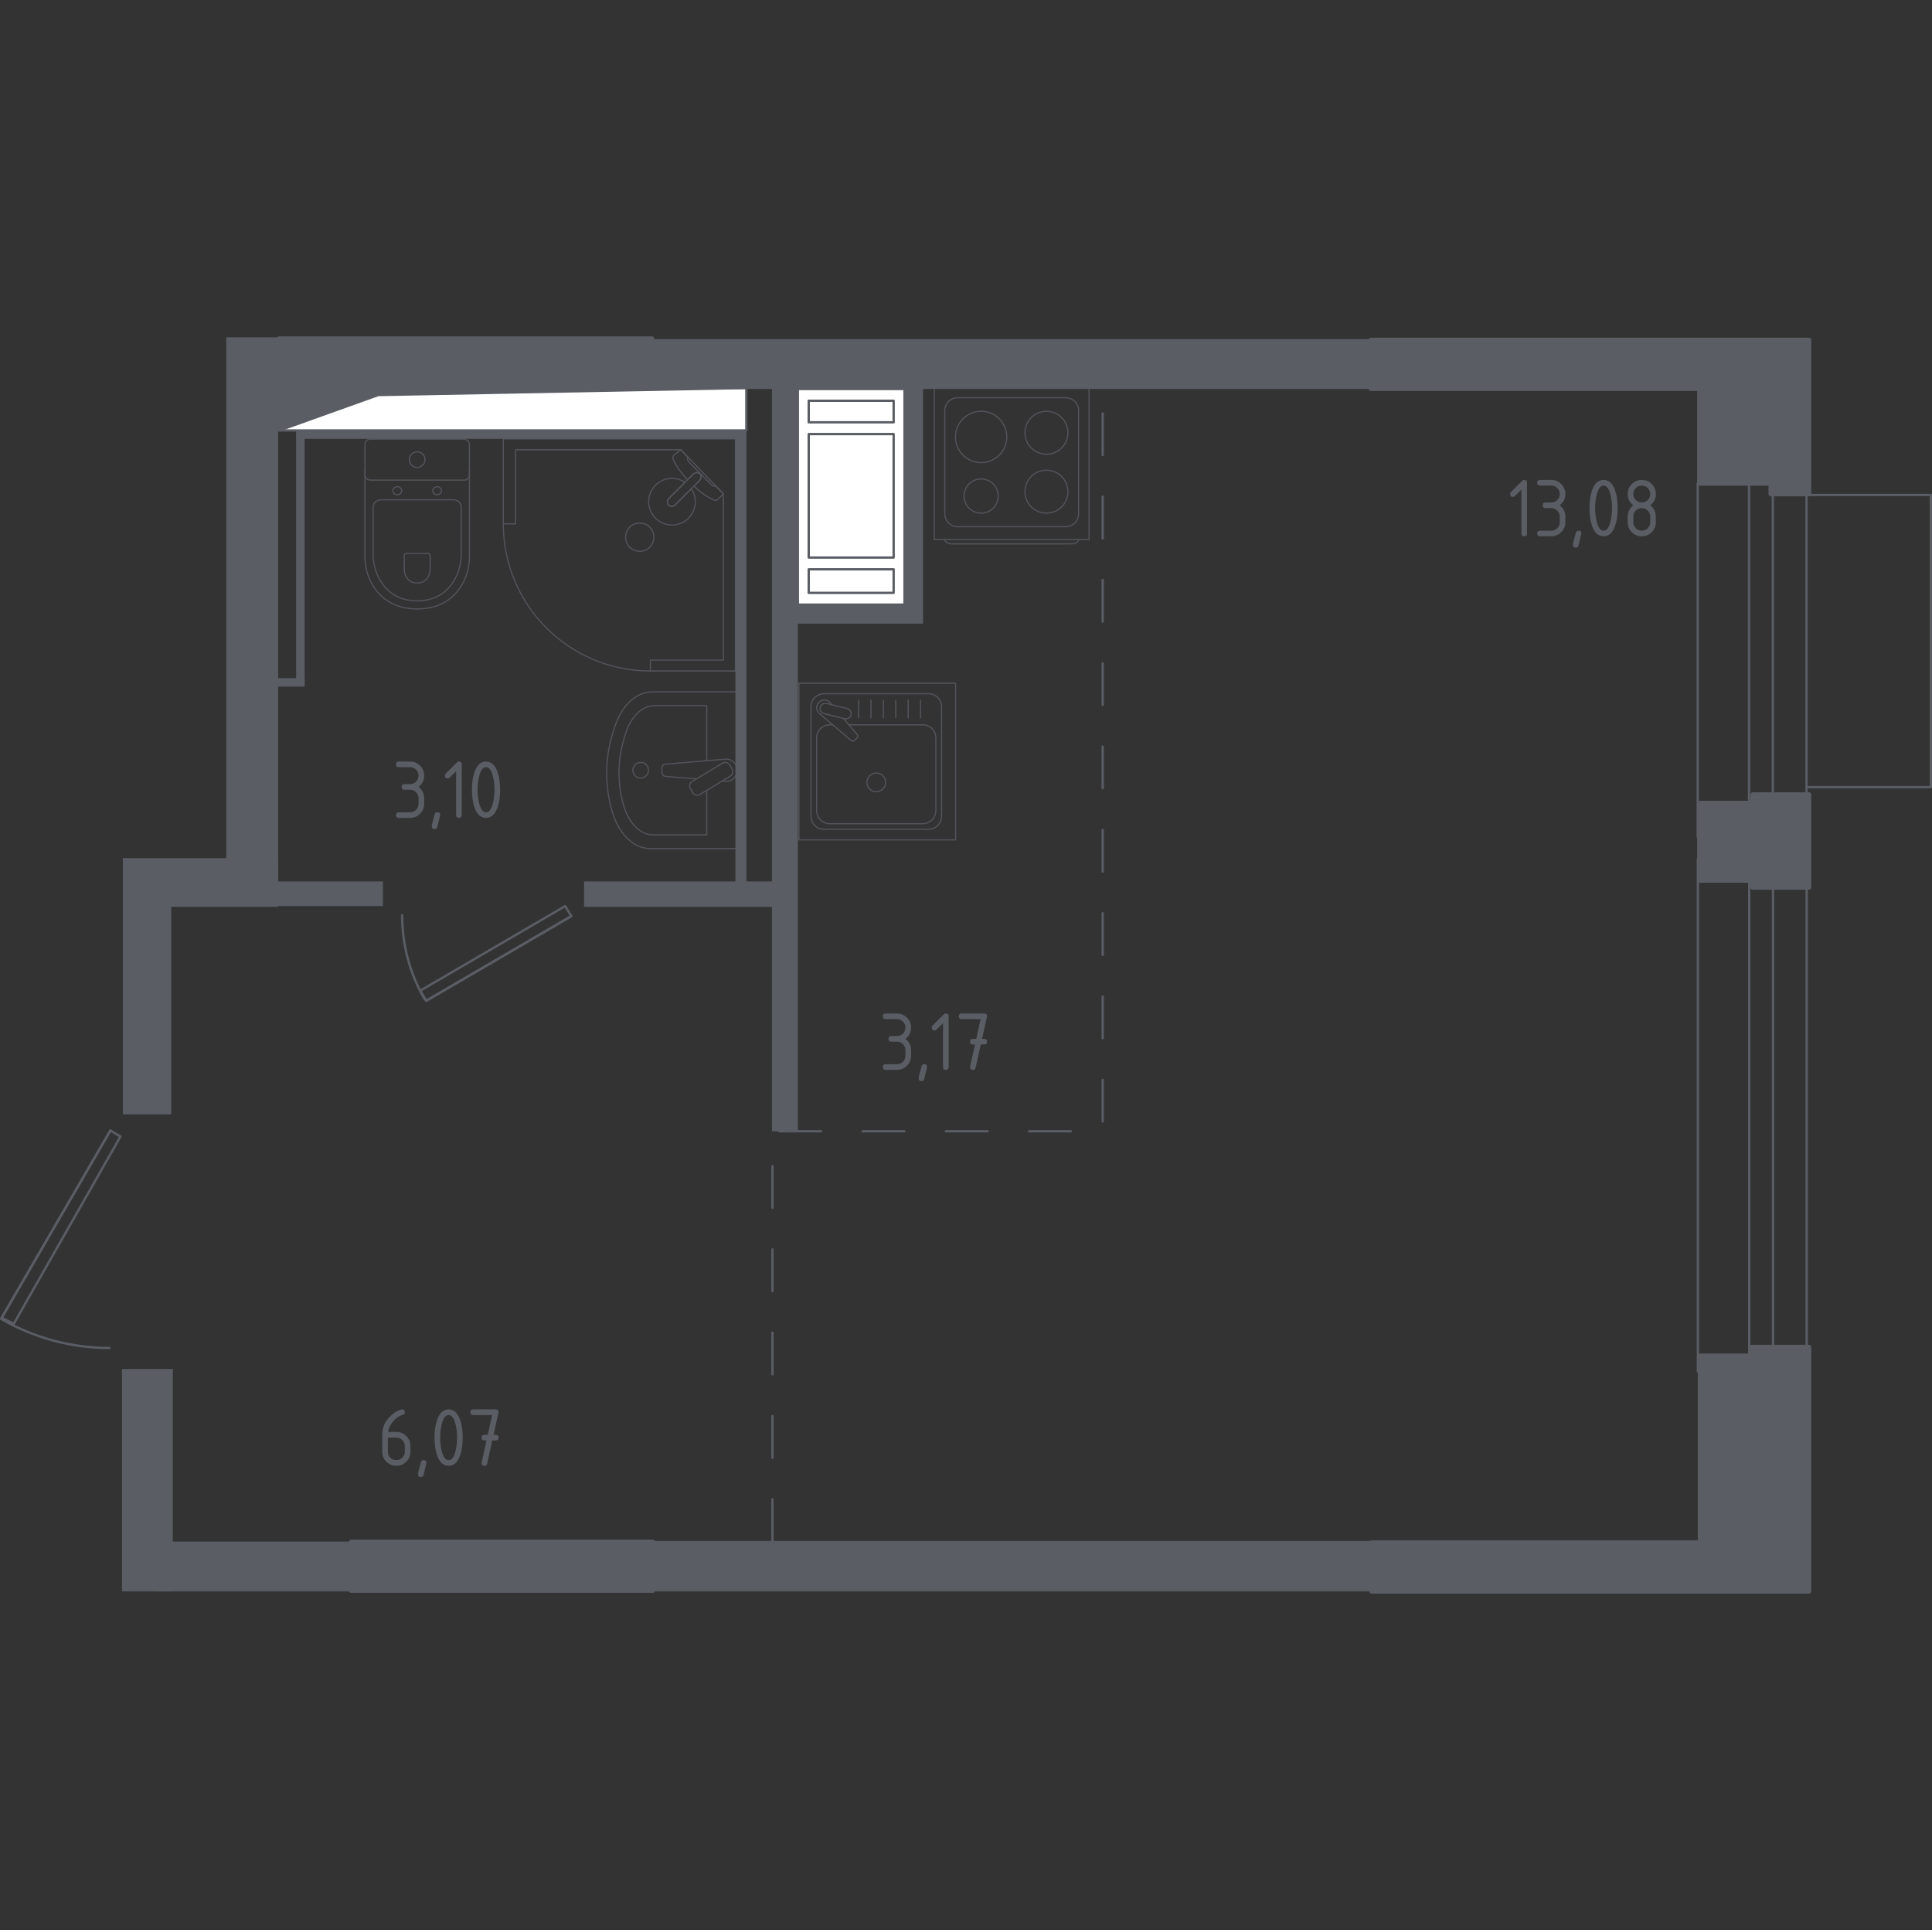 <?xml version="1.0" encoding="iso-8859-1"?>
<!-- Generator: Adobe Illustrator 26.0.1, SVG Export Plug-In . SVG Version: 6.00 Build 0)  -->
<svg version="1.1" xmlns="http://www.w3.org/2000/svg" xmlns:xlink="http://www.w3.org/1999/xlink" x="0px" y="0px"
	 viewBox="0 0 1001.209 1000" style="enable-background:new 0 0 1001.209 1000;" xml:space="preserve">
<rect x="0" y="0" width="1001.209" height="1000" fill="#333333" stroke="none"/>
<g id="&#x426;&#x432;&#x435;&#x442;_&#x43F;&#x43E;&#x43C;&#x435;&#x449;&#x435;&#x43D;&#x438;&#x439;">
</g>
<g id="_x21__x21__x21__&#x41E;&#x43A;&#x43D;&#x430;_x2C__&#x434;&#x432;&#x435;&#x440;&#x438;">
	<g>
		
			<line style="fill:none;stroke:#5B5D65;stroke-width:1.209;stroke-linecap:round;stroke-linejoin:round;stroke-miterlimit:10;" x1="879.886" y1="710.589" x2="879.886" y2="445.041"/>
		
			<line style="fill:none;stroke:#5B5D65;stroke-width:1.209;stroke-linecap:round;stroke-linejoin:round;stroke-miterlimit:10;" x1="936.276" y1="710.362" x2="936.276" y2="445.268"/>
		
			<line style="fill:none;stroke:#5B5D65;stroke-width:1.209;stroke-linecap:round;stroke-linejoin:round;stroke-miterlimit:10;" x1="906.492" y1="710.362" x2="906.492" y2="445.268"/>
		
			<line style="fill:none;stroke:#5B5D65;stroke-width:1.209;stroke-linecap:round;stroke-linejoin:round;stroke-miterlimit:10;" x1="918.812" y1="710.362" x2="918.812" y2="445.268"/>
	</g>
	
		<polyline style="fill:none;stroke:#5B5D65;stroke-width:1.209;stroke-linecap:round;stroke-linejoin:round;stroke-miterlimit:10;" points="
		936.975,407.846 1000.604,407.846 1000.604,256.455 936.975,256.455 	"/>
	
		<polyline style="fill:none;stroke:#5B5D65;stroke-width:1.209;stroke-linecap:round;stroke-linejoin:round;stroke-miterlimit:10;" points="
		7.125,685.923 62.423,588.891 57.207,585.761 0.865,682.793 7.125,685.923 	"/>
	
		<line style="fill:none;stroke:#5B5D65;stroke-width:1.209;stroke-linecap:round;stroke-linejoin:round;stroke-miterlimit:10;" x1="57.207" y1="585.761" x2="0.865" y2="682.793"/>
	<path style="fill:none;stroke:#5B5D65;stroke-width:1.209;stroke-linecap:round;stroke-linejoin:round;stroke-miterlimit:10;" d="
		M56.685,698.443c-19.678,0-39.021-5.217-56.081-15.025"/>
	
		<polyline style="fill:none;stroke:#5B5D65;stroke-width:1.209;stroke-linecap:round;stroke-linejoin:round;stroke-miterlimit:10;" points="
		220.909,518.521 217.779,513.304 292.901,469.484 296.031,474.7 220.909,518.521 	"/>
	
		<line style="fill:none;stroke:#5B5D65;stroke-width:1.209;stroke-linecap:round;stroke-linejoin:round;stroke-miterlimit:10;" x1="296.031" y1="474.7" x2="220.909" y2="518.521"/>
	<path style="fill:none;stroke:#5B5D65;stroke-width:1.209;stroke-linecap:round;stroke-linejoin:round;stroke-miterlimit:10;" d="
		M220.075,517.739c-7.721-13.24-11.687-28.264-11.687-43.56"/>
	<g>
		
			<line style="fill:none;stroke:#5B5D65;stroke-width:1.209;stroke-linecap:round;stroke-linejoin:round;stroke-miterlimit:10;" x1="879.798" y1="433.666" x2="879.798" y2="250.461"/>
		
			<line style="fill:none;stroke:#5B5D65;stroke-width:1.209;stroke-linecap:round;stroke-linejoin:round;stroke-miterlimit:10;" x1="936.188" y1="433.509" x2="936.188" y2="250.618"/>
		
			<line style="fill:none;stroke:#5B5D65;stroke-width:1.209;stroke-linecap:round;stroke-linejoin:round;stroke-miterlimit:10;" x1="906.405" y1="433.509" x2="906.405" y2="250.618"/>
		
			<line style="fill:none;stroke:#5B5D65;stroke-width:1.209;stroke-linecap:round;stroke-linejoin:round;stroke-miterlimit:10;" x1="918.724" y1="433.509" x2="918.724" y2="250.618"/>
	</g>
</g>
<g id="&#x41F;&#x435;&#x440;&#x435;&#x433;&#x43E;&#x440;&#x43E;&#x434;&#x43A;&#x438;">
	<g>
		
			<rect x="18.8" y="753.753" transform="matrix(-1.413377e-11 1 -1 -1.413377e-11 843.312 690.524)" style="fill:#5B5D65;" width="115.188" height="26.329"/>
		<rect x="81.621" y="798.795" style="fill:#5B5D65;" width="100.379" height="25.717"/>
		<rect x="337.778" y="798.429" style="fill:#5B5D65;" width="372.647" height="26.083"/>
	</g>
	<g>
		
			<rect x="338.147" y="175.705" transform="matrix(-1 -4.488377e-11 4.488377e-11 -1 1048.817 377.256)" style="fill:#5B5D65;" width="372.522" height="25.845"/>
		
			<rect x="63.68" y="444.636" transform="matrix(-1 -4.286850e-11 4.286850e-11 -1 207.832 914.504)" style="fill:#5B5D65;" width="80.473" height="25.232"/>
		
			<rect x="117.275" y="174.766" transform="matrix(-1 -5.282276e-11 5.282276e-11 -1 261.427 636.954)" style="fill:#5B5D65;" width="26.877" height="287.423"/>
		<rect x="63.68" y="465.48" style="fill:#5B5D65;" width="25.072" height="111.897"/>
	</g>
	<rect x="400.038" y="194.239" style="fill:#5B5D65;" width="13.436" height="391.914"/>
	<polygon style="fill:#5B5D65;" points="468.458,313.265 468.458,200.372 478.331,200.372 478.331,323.14 410.183,323.14 
		410.183,313.265 	"/>
	<rect x="140.849" y="456.703" style="fill:#5B5D65;" width="57.606" height="12.78"/>
	<rect x="302.673" y="456.703" style="fill:#5B5D65;" width="101.331" height="13.164"/>
	<rect x="153.477" y="223.035" style="fill:#5B5D65;" width="233.303" height="4.338"/>
	<rect x="381.111" y="225.204" style="fill:#5B5D65;" width="5.669" height="233.693"/>
	<rect x="153.477" y="225.204" style="fill:#5B5D65;" width="4.388" height="129.475"/>
	<rect x="142.285" y="351.388" style="fill:#5B5D65;" width="15.58" height="4.388"/>
</g>
<g id="_x21__x21__x21__&#x41F;&#x443;&#x43D;&#x43A;&#x442;&#x438;&#x440;">
	
		<polyline style="fill:none;stroke:#5B5D65;stroke-width:1.209;stroke-linecap:round;stroke-linejoin:round;stroke-miterlimit:10;stroke-dasharray:21.582,21.582;" points="
		400.309,798.429 400.309,586.153 571.447,586.153 571.447,201.643 	"/>
</g>
<g id="_x21__x21__x21__&#x41C;&#x435;&#x431;&#x435;&#x43B;&#x44C;">
	<g style="opacity:0.8;">
		
			<path style="fill:none;stroke:#5B5D65;stroke-width:0.604;stroke-linecap:round;stroke-linejoin:round;stroke-miterlimit:10;" d="
			M382.072,358.484l-44.098,0c-8.384,0-16.004,7.205-19.485,18.439l-1.093,3.509c-4.077,13.163-3.987,28.303,0.268,41.347
			c3.557,10.943,11.067,17.909,19.318,17.909l45.09,0L382.072,358.484z"/>
		
			<path style="fill:none;stroke:#5B5D65;stroke-width:0.604;stroke-linecap:round;stroke-linejoin:round;stroke-miterlimit:10;" d="
			M366.255,394.156l0-28.539l-27.129,0c-6.527,0-12.457,5.939-15.169,15.202l-0.845,2.888c-3.18,10.848-3.103,23.333,0.201,34.085
			c2.774,9.019,8.623,14.763,15.035,14.763l27.907,0l0-23.066"/>
		
			<path style="fill:none;stroke:#5B5D65;stroke-width:0.604;stroke-linecap:round;stroke-linejoin:round;stroke-miterlimit:10;" d="
			M374.253,404.677l1.809,0.149c2.879,0.239,5.605-1.934,5.973-5.099c0.024-0.21,0.038-0.425,0.038-0.64s-0.014-0.425-0.038-0.64
			c-0.368-3.166-3.094-5.338-5.973-5.099l-31.225,2.574c-0.998,0-1.8,0.893-1.8,1.996v2.344c0,1.098,0.802,1.991,1.8,1.991
			l16.064,1.324"/>
		
			<path style="fill:none;stroke:#5B5D65;stroke-width:0.604;stroke-linecap:round;stroke-linejoin:round;stroke-miterlimit:10;" d="
			M359.016,410.694l-1.246-2.077c-0.769-1.27-0.353-2.946,0.921-3.71l15.732-9.477c1.284-0.773,2.955-0.358,3.719,0.921l1.251,2.072
			c0.769,1.27,0.353,2.946-0.921,3.714l-15.742,9.473C361.456,412.379,359.785,411.964,359.016,410.694z"/>
		
			<path style="fill:none;stroke:#5B5D65;stroke-width:0.604;stroke-linecap:round;stroke-linejoin:round;stroke-miterlimit:10;" d="
			M332.007,403.145c-2.239,0-4.054-1.819-4.054-4.058c0-2.235,1.814-4.049,4.054-4.049c2.244,0,4.058,1.814,4.058,4.049
			C336.065,401.326,334.251,403.145,332.007,403.145z"/>
	</g>
	<g style="opacity:0.8;">
		
			<path style="fill:none;stroke:#5B5D65;stroke-width:0.604;stroke-linecap:round;stroke-linejoin:round;stroke-miterlimit:10;" d="
			M189.128,243.489l0,45.083c0,4.913,1.233,9.774,3.722,14.128c3.554,6.207,10.382,12.83,23.346,12.83
			c12.973,0,19.802-6.623,23.355-12.83c2.49-4.355,3.713-9.215,3.713-14.129l0-45.083"/>
		
			<path style="fill:none;stroke:#5B5D65;stroke-width:0.604;stroke-linecap:round;stroke-linejoin:round;stroke-miterlimit:10;" d="
			M197.517,258.945c-2.297,0-4.149,1.724-4.149,3.858l0,24.289c0,4.412,1.036,8.785,3.137,12.706
			c2.999,5.582,8.757,11.531,19.691,11.531c10.929,0,16.688-5.949,19.686-11.531c2.106-3.92,3.137-8.294,3.137-12.706l0-24.289
			c0-2.134-1.853-3.858-4.149-3.858L197.517,258.945z"/>
		
			<path style="fill:none;stroke:#5B5D65;stroke-width:0.604;stroke-linecap:round;stroke-linejoin:round;stroke-miterlimit:10;" d="
			M210.71,286.724c-0.678,0-1.223,0.506-1.223,1.132l0,7.138c0,1.299,0.306,2.583,0.926,3.739c0.874,1.633,2.574,3.385,5.777,3.385
			c3.214,0,4.913-1.752,5.787-3.385c0.621-1.156,0.926-2.44,0.926-3.739l0-7.138c0-0.626-0.544-1.132-1.218-1.132L210.71,286.724z"
			/>
		
			<path style="fill:none;stroke:#5B5D65;stroke-width:0.604;stroke-linecap:round;stroke-linejoin:round;stroke-miterlimit:10;" d="
			M208.127,254.275c0,1.156-1.008,2.087-2.259,2.087c-1.237,0-2.244-0.931-2.244-2.087c0-1.155,1.007-2.096,2.244-2.096
			C207.119,252.179,208.127,253.119,208.127,254.275z"/>
		
			<path style="fill:none;stroke:#5B5D65;stroke-width:0.604;stroke-linecap:round;stroke-linejoin:round;stroke-miterlimit:10;" d="
			M228.768,254.275c0,1.156-1.008,2.087-2.254,2.087c-1.237,0-2.244-0.931-2.244-2.087c0-1.155,1.007-2.096,2.244-2.096
			C227.761,252.179,228.768,253.119,228.768,254.275z"/>
		
			<path style="fill:none;stroke:#5B5D65;stroke-width:0.604;stroke-linecap:round;stroke-linejoin:round;stroke-miterlimit:10;" d="
			M240.557,248.76l-48.726,0c-1.494,0-2.703-1.213-2.703-2.702l0-15.795c0-1.49,1.208-2.702,2.703-2.702l48.726,0
			c1.499,0,2.707,1.213,2.707,2.702l0,15.795C243.264,247.547,242.056,248.76,240.557,248.76z"/>
		
			<path style="fill:none;stroke:#5B5D65;stroke-width:0.604;stroke-linecap:round;stroke-linejoin:round;stroke-miterlimit:10;" d="
			M220.255,238.155c0,2.249-1.819,4.063-4.059,4.063c-2.239,0-4.058-1.814-4.058-4.063c0-2.244,1.819-4.059,4.058-4.059
			S220.255,235.911,220.255,238.155z"/>
	</g>
	<g style="opacity:0.8;">
		
			<polygon style="fill:none;stroke:#5B5D65;stroke-width:0.604;stroke-linecap:round;stroke-linejoin:round;stroke-miterlimit:10;" points="
			260.814,271.432 260.814,227.373 381.111,227.373 381.111,347.666 337.048,347.666 337.048,342.017 374.901,342.017 
			374.901,255.891 352.759,233.022 267.189,233.022 267.189,271.432 		"/>
		
			<path style="fill:none;stroke:#5B5D65;stroke-width:0.604;stroke-linecap:round;stroke-linejoin:round;stroke-miterlimit:10;" d="
			M337.048,347.666c-42.101,0-76.234-34.133-76.234-76.235"/>
		<g>
			
				<path style="fill:none;stroke:#5B5D65;stroke-width:0.604;stroke-linecap:round;stroke-linejoin:round;stroke-miterlimit:10;" d="
				M346.624,258.271l8.492-8.492l0.363-0.368l3.772-3.767c0,0,1.806-1.683,3.395-0.094c1.584,1.589-0.104,3.39-0.104,3.39
				l-3.763,3.767l-0.368,0.368l-8.492,8.487c0,0-1.806,1.693-3.395,0.104C344.941,260.077,346.624,258.271,346.624,258.271z"/>
			
				<path style="fill:none;stroke:#5B5D65;stroke-width:0.604;stroke-linecap:round;stroke-linejoin:round;stroke-miterlimit:10;" d="
				M326.326,273.129c-2.829,2.834-2.829,7.554,0,10.387c2.839,2.839,7.558,2.839,10.378-0.005c2.834-2.829,2.834-7.549,0-10.383
				C333.884,270.285,329.164,270.285,326.326,273.129z"/>
			
				<path style="fill:none;stroke:#5B5D65;stroke-width:0.604;stroke-linecap:round;stroke-linejoin:round;stroke-miterlimit:10;" d="
				M362.646,245.549c-1.589-1.589-3.395,0.094-3.395,0.094l-2.95,2.947c-2.243-2.401-4.241-4.89-5.57-7.086
				c-0.66-1.089-1.268-2.212-1.815-3.358v-0.005c-0.387-0.82-0.255-1.735,0.32-2.315c1.174-0.935,2.349-1.87,3.523-2.805
				c1.269,1.31,2.537,2.62,3.805,3.93c-0.056,0.043-0.139,0.118-0.204,0.232c-0.449,0.799,0.689,2.324,1.339,2.976
				c5.241,5.247,7.103,7.007,10.062,10.067c0.518,0.535,1.955,2.056,2.807,1.677c0.131-0.058,0.219-0.148,0.269-0.209
				c1.354,1.399,2.708,2.797,4.063,4.196c-0.941,1.004-1.865,1.8-2.806,2.805c-0.566,0.561-1.457,0.712-2.254,0.339
				c-1.23-0.57-2.419-1.231-3.579-1.933c-2.066-1.264-4.396-3.119-6.662-5.217l2.942-2.945
				C362.543,248.94,364.231,247.138,362.646,245.549z"/>
			
				<path style="fill:none;stroke:#5B5D65;stroke-width:0.604;stroke-linecap:round;stroke-linejoin:round;stroke-miterlimit:10;" d="
				M339.698,268.494c-4.72-4.72-4.72-12.368,0-17.087c4.155-4.155,10.575-4.643,15.273-1.483l-8.347,8.347
				c0,0-1.683,1.806-0.099,3.395c1.59,1.589,3.396-0.103,3.396-0.103l8.347-8.343c3.161,4.699,2.673,11.119-1.482,15.274
				C352.065,273.214,344.418,273.214,339.698,268.494z"/>
		</g>
	</g>
	<g style="opacity:0.8;">
		
			<path style="fill:none;stroke:#5B5D65;stroke-width:0.604;stroke-linecap:round;stroke-linejoin:round;stroke-miterlimit:10;" d="
			M558.966,279.623L558.966,279.623c0,1.193-1.678,2.164-3.725,2.164l-61.919,0c-2.051,0-3.725-0.971-3.725-2.164"/>
		
			<rect x="484.176" y="199.389" style="fill:none;stroke:#5B5D65;stroke-width:0.604;stroke-linecap:round;stroke-linejoin:round;stroke-miterlimit:10;" width="80.195" height="80.195"/>
		
			<path style="fill:none;stroke:#5B5D65;stroke-width:0.604;stroke-linecap:round;stroke-linejoin:round;stroke-miterlimit:10;" d="
			M496.278,206.073l56.002,0c3.692,0,6.686,2.994,6.686,6.681v53.465c0,3.692-2.994,6.681-6.686,6.681l-56.002,0
			c-3.692,0-6.681-2.989-6.681-6.681l0-53.465C489.597,209.067,492.587,206.073,496.278,206.073z"/>
		
			<path style="fill:none;stroke:#5B5D65;stroke-width:0.604;stroke-linecap:round;stroke-linejoin:round;stroke-miterlimit:10;" d="
			M531.156,224.22c0-6.149,4.984-11.123,11.128-11.123c6.148,0,11.132,4.974,11.132,11.123c0,6.153-4.984,11.128-11.132,11.128
			C536.14,235.348,531.156,230.373,531.156,224.22z"/>
		
			<path style="fill:none;stroke:#5B5D65;stroke-width:0.604;stroke-linecap:round;stroke-linejoin:round;stroke-miterlimit:10;" d="
			M495.142,226.389c0-7.346,5.955-13.297,13.297-13.297c7.346,0,13.302,5.95,13.302,13.297c0,7.351-5.955,13.301-13.302,13.301
			C501.097,239.69,495.142,233.74,495.142,226.389z"/>
		
			<path style="fill:none;stroke:#5B5D65;stroke-width:0.604;stroke-linecap:round;stroke-linejoin:round;stroke-miterlimit:10;" d="
			M531.156,254.754c0-6.149,4.984-11.128,11.128-11.128c6.148,0,11.132,4.979,11.132,11.128c0,6.148-4.984,11.128-11.132,11.128
			C536.14,265.882,531.156,260.902,531.156,254.754z"/>
		
			<path style="fill:none;stroke:#5B5D65;stroke-width:0.604;stroke-linecap:round;stroke-linejoin:round;stroke-miterlimit:10;" d="
			M499.579,257.019c0-4.894,3.97-8.864,8.864-8.864c4.894,0,8.864,3.97,8.864,8.864c0,4.894-3.97,8.864-8.864,8.864
			C503.549,265.883,499.579,261.913,499.579,257.019z"/>
	</g>
	<g style="opacity:0.8;">
		
			<rect x="414.01" y="353.956" style="fill:none;stroke:#5B5D65;stroke-width:0.604;stroke-linecap:round;stroke-linejoin:round;stroke-miterlimit:10;" width="81.205" height="81.205"/>
		
			<path style="fill:none;stroke:#5B5D65;stroke-width:0.604;stroke-linecap:round;stroke-linejoin:round;stroke-miterlimit:10;" d="
			M487.937,366.21l0,56.707c0,3.734-3.032,6.77-6.765,6.77l-54.138,0c-3.738,0-6.765-3.037-6.765-6.77l0-56.707
			c0-3.738,3.027-6.77,6.765-6.77l54.138,0C484.906,359.44,487.937,362.472,487.937,366.21z"/>
		
			<path style="fill:none;stroke:#5B5D65;stroke-width:0.604;stroke-linecap:round;stroke-linejoin:round;stroke-miterlimit:10;" d="
			M439.909,375.554l38.312,0c3.734,0,6.765,3.032,6.765,6.77l0,37.695c0,3.739-3.032,6.77-6.765,6.77l-48.237,0
			c-3.738,0-6.77-3.032-6.77-6.77l0-37.695c0-3.738,3.032-6.77,6.77-6.77h1.523"/>
		
			<path style="fill:none;stroke:#5B5D65;stroke-width:0.604;stroke-linecap:round;stroke-linejoin:round;stroke-miterlimit:10;" d="
			M454.101,400.538c2.683,0,4.851,2.168,4.851,4.846c0,2.674-2.168,4.846-4.851,4.846c-2.674,0-4.846-2.172-4.846-4.846
			C449.255,402.706,451.428,400.538,454.101,400.538z"/>
		
			<path style="fill:none;stroke:#5B5D65;stroke-width:0.604;stroke-linecap:round;stroke-linejoin:round;stroke-miterlimit:10;" d="
			M431.12,365.183l-0.979-1.155c-1.289-1.518-3.686-1.795-5.41-0.425c-0.119,0.091-0.229,0.191-0.329,0.296
			c-0.11,0.1-0.205,0.215-0.301,0.334c-1.37,1.724-1.089,4.121,0.43,5.41l16.525,14.004c0.477,0.487,1.308,0.444,1.853-0.091
			l1.146-1.146c0.535-0.544,0.583-1.37,0.091-1.857l-7.04-8.308"/>
		
			<path style="fill:none;stroke:#5B5D65;stroke-width:0.604;stroke-linecap:round;stroke-linejoin:round;stroke-miterlimit:10;" d="
			M441.018,370.426L441.018,370.426c-0.353,1.452-1.833,2.34-3.28,1.977l-10.704-2.659c-1.442-0.353-2.33-1.829-1.972-3.28
			c0.358-1.437,1.833-2.325,3.285-1.967l10.695,2.65C440.493,367.509,441.376,368.979,441.018,370.426z"/>
		
			<line style="fill:none;stroke:#5B5D65;stroke-width:0.604;stroke-linecap:round;stroke-linejoin:round;stroke-miterlimit:10;" x1="477.053" y1="371.891" x2="477.053" y2="362.715"/>
		
			<line style="fill:none;stroke:#5B5D65;stroke-width:0.604;stroke-linecap:round;stroke-linejoin:round;stroke-miterlimit:10;" x1="470.631" y1="371.891" x2="470.631" y2="362.715"/>
		
			<line style="fill:none;stroke:#5B5D65;stroke-width:0.604;stroke-linecap:round;stroke-linejoin:round;stroke-miterlimit:10;" x1="464.205" y1="371.891" x2="464.205" y2="362.715"/>
		
			<line style="fill:none;stroke:#5B5D65;stroke-width:0.604;stroke-linecap:round;stroke-linejoin:round;stroke-miterlimit:10;" x1="457.783" y1="371.891" x2="457.783" y2="362.715"/>
		
			<line style="fill:none;stroke:#5B5D65;stroke-width:0.604;stroke-linecap:round;stroke-linejoin:round;stroke-miterlimit:10;" x1="451.361" y1="371.891" x2="451.361" y2="362.715"/>
		
			<line style="fill:none;stroke:#5B5D65;stroke-width:0.604;stroke-linecap:round;stroke-linejoin:round;stroke-miterlimit:10;" x1="444.939" y1="371.891" x2="444.939" y2="362.715"/>
	</g>
</g>
<g id="&#x41D;&#x435;&#x441;&#x443;&#x449;&#x438;&#x435;">
	
		<polygon style="fill:#5B5D65;stroke:#5B5D65;stroke-width:2.417;stroke-linecap:round;stroke-linejoin:round;stroke-miterlimit:10;" points="
		908.361,456.178 880.714,456.178 880.714,416.113 908.361,416.113 908.361,411.725 937.433,411.725 937.433,459.804 
		908.361,459.804 	"/>
	<g>
		
			<rect x="247.513" y="733.429" transform="matrix(-7.206254e-11 1 -1 -7.206254e-11 1071.659 551.429)" style="fill:#5B5D65;stroke:#5B5D65;stroke-width:2.417;stroke-linecap:round;stroke-linejoin:round;stroke-miterlimit:10;" width="25.204" height="156.231"/>
		
			<polygon style="fill:#5B5D65;stroke:#5B5D65;stroke-width:2.417;stroke-linecap:round;stroke-linejoin:round;stroke-miterlimit:10;" points="
			710.753,824.512 710.753,799.28 881.042,799.28 881.042,702.5 907.649,702.5 907.649,697.989 937.433,697.989 937.433,816.833 
			937.433,816.833 937.433,824.512 		"/>
	</g>
	<g>
		
			<rect x="228.803" y="91.397" transform="matrix(-4.776997e-11 1 -1 -4.776997e-11 429.175 -53.315)" style="fill:#5B5D65;stroke:#5B5D65;stroke-width:2.417;stroke-linecap:round;stroke-linejoin:round;stroke-miterlimit:10;" width="24.884" height="193.067"/>
		
			<polygon style="fill:#5B5D65;stroke:#5B5D65;stroke-width:2.417;stroke-linecap:round;stroke-linejoin:round;stroke-miterlimit:10;" points="
			880.714,201.366 710.425,201.366 710.425,176.188 937.433,176.188 937.433,192.643 937.433,206.3 937.433,255.946 
			917.686,255.946 917.686,250.461 880.714,250.461 		"/>
	</g>
</g>
<g id="_x21__x21__x21__&#x41B;&#x435;&#x441;&#x442;&#x43D;&#x438;&#x446;&#x44B;_x2C__&#x43B;&#x438;&#x444;&#x442;&#x44B;">
</g>
<g id="_x21__x21__x21__&#x41F;&#x43B;&#x43E;&#x449;&#x430;&#x434;&#x438;">
	<g>
		<path style="fill:#5B5D65;" d="M788.421,253.667l-3.356,3.357c-0.282,0.275-0.622,0.413-1.021,0.413
			c-0.976,0-1.464-0.487-1.464-1.46c0-0.398,0.14-0.738,0.42-1.018l5.709-5.709c0.383-0.384,0.774-0.576,1.173-0.576
			c0.974,0,1.46,0.487,1.46,1.46v26.291c0,0.974-0.487,1.46-1.46,1.46s-1.46-0.486-1.46-1.46V253.667z"/>
		<path style="fill:#5B5D65;" d="M803.912,263.279h-2.921c-0.974,0-1.46-0.487-1.46-1.46s0.487-1.461,1.46-1.461h2.921
			c1.225,0,2.261-0.424,3.109-1.272c0.848-0.848,1.272-1.884,1.272-3.109c0-1.21-0.428-2.243-1.284-3.099
			c-0.855-0.855-1.889-1.283-3.098-1.283h-5.842c-0.974,0-1.46-0.487-1.46-1.461c0-0.974,0.487-1.46,1.46-1.46h5.842
			c2.021,0,3.744,0.716,5.167,2.146c1.423,1.432,2.136,3.15,2.136,5.157c0,2.419-0.974,4.367-2.921,5.842
			c1.947,1.476,2.921,3.423,2.921,5.842v2.921c0,2.021-0.716,3.744-2.147,5.167c-1.431,1.424-3.15,2.136-5.156,2.136h-5.842
			c-0.974,0-1.46-0.487-1.46-1.46s0.487-1.461,1.46-1.461h5.842c1.225,0,2.261-0.424,3.109-1.272
			c0.848-0.848,1.272-1.884,1.272-3.109v-2.921c0-1.209-0.428-2.243-1.284-3.098S805.122,263.279,803.912,263.279z"/>
		<path style="fill:#5B5D65;" d="M818.062,274.964c0.974,0,1.46,0.48,1.46,1.438c0,0.133-0.502,2.206-1.505,6.219
			c-0.177,0.738-0.649,1.106-1.416,1.106c-0.974,0-1.46-0.487-1.46-1.46c0-0.664,0.501-2.729,1.505-6.196
			C816.851,275.333,817.324,274.964,818.062,274.964z"/>
		<path style="fill:#5B5D65;" d="M838.316,263.279c0,3.482-0.429,6.492-1.284,9.029c-1.254,3.718-3.261,5.577-6.019,5.577
			c-2.76,0-4.766-1.852-6.02-5.555c-0.856-2.537-1.284-5.555-1.284-9.051s0.428-6.514,1.284-9.051
			c1.254-3.703,3.26-5.555,6.02-5.555c2.758,0,4.765,1.859,6.019,5.577C837.887,256.788,838.316,259.798,838.316,263.279z
			 M835.394,263.279c0-2.419-0.258-4.699-0.774-6.838c-0.782-3.231-1.984-4.846-3.606-4.846c-1.608,0-2.804,1.623-3.586,4.869
			c-0.53,2.184-0.796,4.456-0.796,6.816c0,2.405,0.258,4.685,0.774,6.838c0.781,3.231,1.983,4.846,3.607,4.846
			c1.622,0,2.824-1.615,3.606-4.846C835.136,267.964,835.394,265.684,835.394,263.279z"/>
		<path style="fill:#5B5D65;" d="M850.814,277.885c-2.021,0-3.744-0.711-5.168-2.136c-1.424-1.423-2.136-3.146-2.136-5.167v-2.921
			c0-2.419,0.974-4.367,2.922-5.842c-1.948-1.475-2.922-3.423-2.922-5.842c0-2.021,0.712-3.744,2.136-5.167s3.146-2.136,5.168-2.136
			c2.021,0,3.743,0.712,5.167,2.136s2.136,3.146,2.136,5.167c0,2.419-0.974,4.367-2.922,5.842c1.402,1.062,2.287,2.368,2.656,3.917
			c0.177,0.782,0.266,2.397,0.266,4.847c0,2.021-0.712,3.744-2.136,5.167C854.557,277.174,852.834,277.885,850.814,277.885z
			 M850.814,260.358c1.224,0,2.261-0.424,3.108-1.272c0.849-0.848,1.272-1.884,1.272-3.109c0-1.21-0.428-2.243-1.283-3.099
			c-0.855-0.855-1.889-1.283-3.098-1.283c-1.226,0-2.262,0.424-3.109,1.272c-0.849,0.849-1.272,1.885-1.272,3.109
			c0,1.225,0.424,2.261,1.272,3.109C848.552,259.934,849.588,260.358,850.814,260.358z M850.814,274.964
			c1.224,0,2.261-0.424,3.108-1.272c0.849-0.848,1.272-1.884,1.272-3.109v-2.921c0-1.209-0.428-2.243-1.283-3.098
			s-1.889-1.284-3.098-1.284c-1.226,0-2.262,0.424-3.109,1.272c-0.849,0.849-1.272,1.885-1.272,3.109v2.921
			c0,1.225,0.424,2.261,1.272,3.109C848.552,274.54,849.588,274.964,850.814,274.964z"/>
	</g>
	<g>
		<path style="fill:#5B5D65;" d="M464.837,539.733h-2.921c-0.974,0-1.46-0.487-1.46-1.46s0.487-1.461,1.46-1.461h2.921
			c1.225,0,2.261-0.424,3.109-1.272c0.848-0.848,1.272-1.884,1.272-3.109c0-1.21-0.428-2.243-1.284-3.099
			c-0.855-0.855-1.889-1.283-3.098-1.283h-5.842c-0.974,0-1.46-0.487-1.46-1.461c0-0.974,0.487-1.46,1.46-1.46h5.842
			c2.021,0,3.744,0.716,5.167,2.146c1.423,1.432,2.136,3.15,2.136,5.157c0,2.419-0.974,4.367-2.921,5.842
			c1.947,1.476,2.921,3.423,2.921,5.842v2.921c0,2.021-0.716,3.744-2.147,5.167c-1.431,1.424-3.15,2.136-5.156,2.136h-5.842
			c-0.974,0-1.46-0.487-1.46-1.46s0.487-1.461,1.46-1.461h5.842c1.225,0,2.261-0.424,3.109-1.272
			c0.848-0.848,1.272-1.884,1.272-3.109v-2.921c0-1.209-0.428-2.243-1.284-3.098S466.046,539.733,464.837,539.733z"/>
		<path style="fill:#5B5D65;" d="M478.986,551.417c0.974,0,1.46,0.48,1.46,1.438c0,0.133-0.501,2.206-1.504,6.219
			c-0.177,0.738-0.649,1.106-1.417,1.106c-0.974,0-1.46-0.487-1.46-1.46c0-0.664,0.501-2.729,1.505-6.196
			C477.776,551.786,478.249,551.417,478.986,551.417z"/>
		<path style="fill:#5B5D65;" d="M488.696,530.12l-3.356,3.357c-0.282,0.275-0.622,0.413-1.021,0.413
			c-0.976,0-1.464-0.487-1.464-1.46c0-0.398,0.14-0.738,0.42-1.018l5.709-5.709c0.383-0.384,0.774-0.576,1.173-0.576
			c0.974,0,1.46,0.487,1.46,1.46v26.291c0,0.974-0.487,1.46-1.46,1.46s-1.46-0.486-1.46-1.46V530.12z"/>
		<path style="fill:#5B5D65;" d="M505.276,541.194l-1.086-0.001c-0.976,0-1.463-0.487-1.463-1.46s0.485-1.46,1.456-1.46l1.721-0.002
			l2.294-10.222h-9.852c-0.974,0-1.461-0.487-1.461-1.461c0-0.974,0.487-1.46,1.46-1.46h11.685c0.959,0,1.446,0.472,1.461,1.417
			c0,0.088-0.015,0.207-0.044,0.354l-2.528,11.374l1.109,0.001c0.975,0,1.463,0.487,1.463,1.46s-0.489,1.46-1.466,1.46l-1.777-0.002
			l-2.644,11.997c-0.177,0.768-0.642,1.151-1.394,1.151c-0.989,0-1.483-0.486-1.483-1.46c0-0.147,0.009-0.257,0.027-0.332
			L505.276,541.194z"/>
	</g>
	<g>
		<path style="fill:#5B5D65;" d="M208.309,730.271c0.974,0,1.46,0.487,1.46,1.46c0,0.723-0.244,1.144-0.73,1.262
			c-2.168,0.546-4.064,1.844-5.688,3.895c-1.283,1.623-2.028,3.312-2.235,5.067h4.271c2.065,0,3.799,0.708,5.201,2.125
			c1.401,1.417,2.103,3.143,2.103,5.179v2.921c0,2.036-0.712,3.762-2.136,5.178c-1.424,1.417-3.146,2.125-5.167,2.125
			c-2.036,0-3.762-0.705-5.178-2.113c-1.417-1.409-2.125-3.124-2.125-5.146v-8.808c0-3.305,1.099-6.204,3.297-8.697
			c1.711-1.933,3.577-3.305,5.599-4.116C207.557,730.382,207.999,730.271,208.309,730.271z M201.006,744.877v7.303
			c0,1.225,0.424,2.261,1.272,3.109c0.848,0.849,1.885,1.272,3.109,1.272s2.261-0.428,3.109-1.283
			c0.848-0.855,1.272-1.889,1.272-3.098v-2.921c0-1.225-0.428-2.261-1.284-3.109c-0.855-0.848-1.889-1.272-3.098-1.272H201.006z"/>
		<path style="fill:#5B5D65;" d="M219.537,756.562c0.974,0,1.46,0.48,1.46,1.438c0,0.133-0.501,2.206-1.504,6.219
			c-0.177,0.738-0.649,1.106-1.417,1.106c-0.974,0-1.46-0.487-1.46-1.46c0-0.664,0.501-2.729,1.505-6.196
			C218.327,756.931,218.799,756.562,219.537,756.562z"/>
		<path style="fill:#5B5D65;" d="M239.792,744.877c0,3.482-0.428,6.492-1.284,9.029c-1.254,3.718-3.261,5.577-6.02,5.577
			s-4.766-1.852-6.02-5.555c-0.855-2.537-1.283-5.555-1.283-9.051s0.428-6.514,1.283-9.051c1.254-3.703,3.261-5.555,6.02-5.555
			s4.765,1.859,6.02,5.577C239.364,738.386,239.792,741.396,239.792,744.877z M236.871,744.877c0-2.419-0.258-4.699-0.774-6.838
			c-0.782-3.231-1.985-4.846-3.607-4.846c-1.608,0-2.803,1.623-3.585,4.869c-0.531,2.184-0.797,4.456-0.797,6.816
			c0,2.405,0.258,4.685,0.774,6.838c0.782,3.231,1.984,4.846,3.607,4.846c1.623,0,2.825-1.615,3.607-4.846
			C236.612,749.562,236.871,747.282,236.871,744.877z"/>
		<path style="fill:#5B5D65;" d="M252.136,746.339l-1.086-0.001c-0.976,0-1.463-0.487-1.463-1.46s0.485-1.46,1.456-1.46l1.721-0.002
			l2.294-10.222h-9.852c-0.974,0-1.461-0.487-1.461-1.461c0-0.974,0.487-1.46,1.46-1.46h11.685c0.959,0,1.446,0.472,1.461,1.417
			c0,0.088-0.015,0.207-0.044,0.354l-2.528,11.374l1.109,0.001c0.975,0,1.463,0.487,1.463,1.46s-0.489,1.46-1.466,1.46l-1.777-0.002
			l-2.644,11.997c-0.177,0.768-0.642,1.151-1.394,1.151c-0.989,0-1.483-0.486-1.483-1.46c0-0.147,0.009-0.257,0.027-0.332
			L252.136,746.339z"/>
	</g>
	<g>
		<path style="fill:#5B5D65;" d="M212.519,409.184h-2.921c-0.974,0-1.46-0.487-1.46-1.46s0.487-1.461,1.46-1.461h2.921
			c1.225,0,2.261-0.424,3.109-1.272c0.848-0.848,1.272-1.884,1.272-3.109c0-1.21-0.428-2.243-1.284-3.099
			c-0.855-0.855-1.889-1.283-3.098-1.283h-5.842c-0.974,0-1.46-0.487-1.46-1.461c0-0.974,0.487-1.46,1.46-1.46h5.842
			c2.021,0,3.744,0.716,5.167,2.146c1.423,1.432,2.136,3.15,2.136,5.157c0,2.419-0.974,4.367-2.921,5.842
			c1.947,1.476,2.921,3.423,2.921,5.842v2.921c0,2.021-0.716,3.744-2.147,5.167c-1.431,1.424-3.15,2.136-5.156,2.136h-5.842
			c-0.974,0-1.46-0.487-1.46-1.46s0.487-1.461,1.46-1.461h5.842c1.225,0,2.261-0.424,3.109-1.272
			c0.848-0.848,1.272-1.884,1.272-3.109v-2.921c0-1.209-0.428-2.243-1.284-3.098S213.728,409.184,212.519,409.184z"/>
		<path style="fill:#5B5D65;" d="M226.668,420.868c0.974,0,1.46,0.48,1.46,1.438c0,0.133-0.501,2.206-1.504,6.219
			c-0.177,0.738-0.649,1.106-1.417,1.106c-0.974,0-1.46-0.487-1.46-1.46c0-0.664,0.501-2.729,1.505-6.196
			C225.458,421.237,225.93,420.868,226.668,420.868z"/>
		<path style="fill:#5B5D65;" d="M236.378,399.571l-3.356,3.357c-0.282,0.275-0.622,0.413-1.021,0.413
			c-0.976,0-1.464-0.487-1.464-1.46c0-0.398,0.14-0.738,0.42-1.018l5.709-5.709c0.383-0.384,0.774-0.576,1.173-0.576
			c0.974,0,1.46,0.487,1.46,1.46v26.291c0,0.974-0.487,1.46-1.46,1.46s-1.46-0.486-1.46-1.46V399.571z"/>
		<path style="fill:#5B5D65;" d="M259.172,409.184c0,3.482-0.428,6.492-1.284,9.029c-1.254,3.718-3.261,5.577-6.02,5.577
			s-4.766-1.852-6.02-5.555c-0.855-2.537-1.283-5.555-1.283-9.051s0.428-6.514,1.283-9.051c1.254-3.703,3.261-5.555,6.02-5.555
			s4.765,1.859,6.02,5.577C258.744,402.692,259.172,405.702,259.172,409.184z M256.251,409.184c0-2.419-0.258-4.699-0.774-6.838
			c-0.782-3.231-1.985-4.846-3.607-4.846c-1.608,0-2.803,1.623-3.585,4.869c-0.531,2.184-0.797,4.456-0.797,6.816
			c0,2.405,0.258,4.685,0.774,6.838c0.782,3.231,1.984,4.846,3.607,4.846c1.623,0,2.825-1.615,3.607-4.846
			C255.992,413.868,256.251,411.588,256.251,409.184z"/>
	</g>
</g>
<g id="&#x422;&#x430;&#x431;&#x43B;&#x438;&#x447;&#x43A;&#x438;">
</g>
<g id="_x21__x21__x21__&#x428;&#x430;&#x445;&#x442;&#x44B;">
	<g>
		
			<polyline style="fill:#FFFFFF;stroke:#5B5D65;stroke-width:1.209;stroke-linecap:round;stroke-linejoin:round;stroke-miterlimit:10;" points="
			468.732,201.55 468.732,313.268 413.474,313.268 413.475,201.55 468.732,201.55 		"/>
		
			<polyline style="fill:#FFFFFF;stroke:#5B5D65;stroke-width:1.209;stroke-linecap:round;stroke-linejoin:round;stroke-miterlimit:10;" points="
			419.094,218.816 419.094,207.644 463.113,207.644 463.113,218.816 419.094,218.816 		"/>
		
			<polyline style="fill:#FFFFFF;stroke:#5B5D65;stroke-width:1.209;stroke-linecap:round;stroke-linejoin:round;stroke-miterlimit:10;" points="
			419.094,307.174 419.094,294.986 463.113,294.987 463.113,307.174 419.094,307.174 		"/>
		
			<polyline style="fill:#FFFFFF;stroke:#5B5D65;stroke-width:1.209;stroke-linecap:round;stroke-linejoin:round;stroke-miterlimit:10;" points="
			419.094,288.893 419.094,224.909 463.113,224.909 463.113,288.893 419.094,288.893 		"/>
	</g>
	<g>
		
			<rect x="144.711" y="201.031" style="fill:#FFFFFF;stroke:#5B5D65;stroke-width:1.209;stroke-linecap:round;stroke-linejoin:round;stroke-miterlimit:10;" width="242.068" height="22.004"/>
		
			<polyline style="fill-rule:evenodd;clip-rule:evenodd;fill:#5B5D65;stroke:#5B5D65;stroke-width:1.209;stroke-linecap:round;stroke-linejoin:round;stroke-miterlimit:10;" points="
			144.713,223.035 195.975,204.687 386.78,201.031 144.713,201.031 144.713,223.035 		"/>
	</g>
</g>
<g id="_x21__x21__x21__&#x42D;&#x442;&#x430;&#x436;_x2C__&#x441;&#x435;&#x43A;&#x446;&#x438;&#x438;">
</g>
<g id="&#x421;&#x43B;&#x43E;&#x439;_12">
</g>
</svg>
